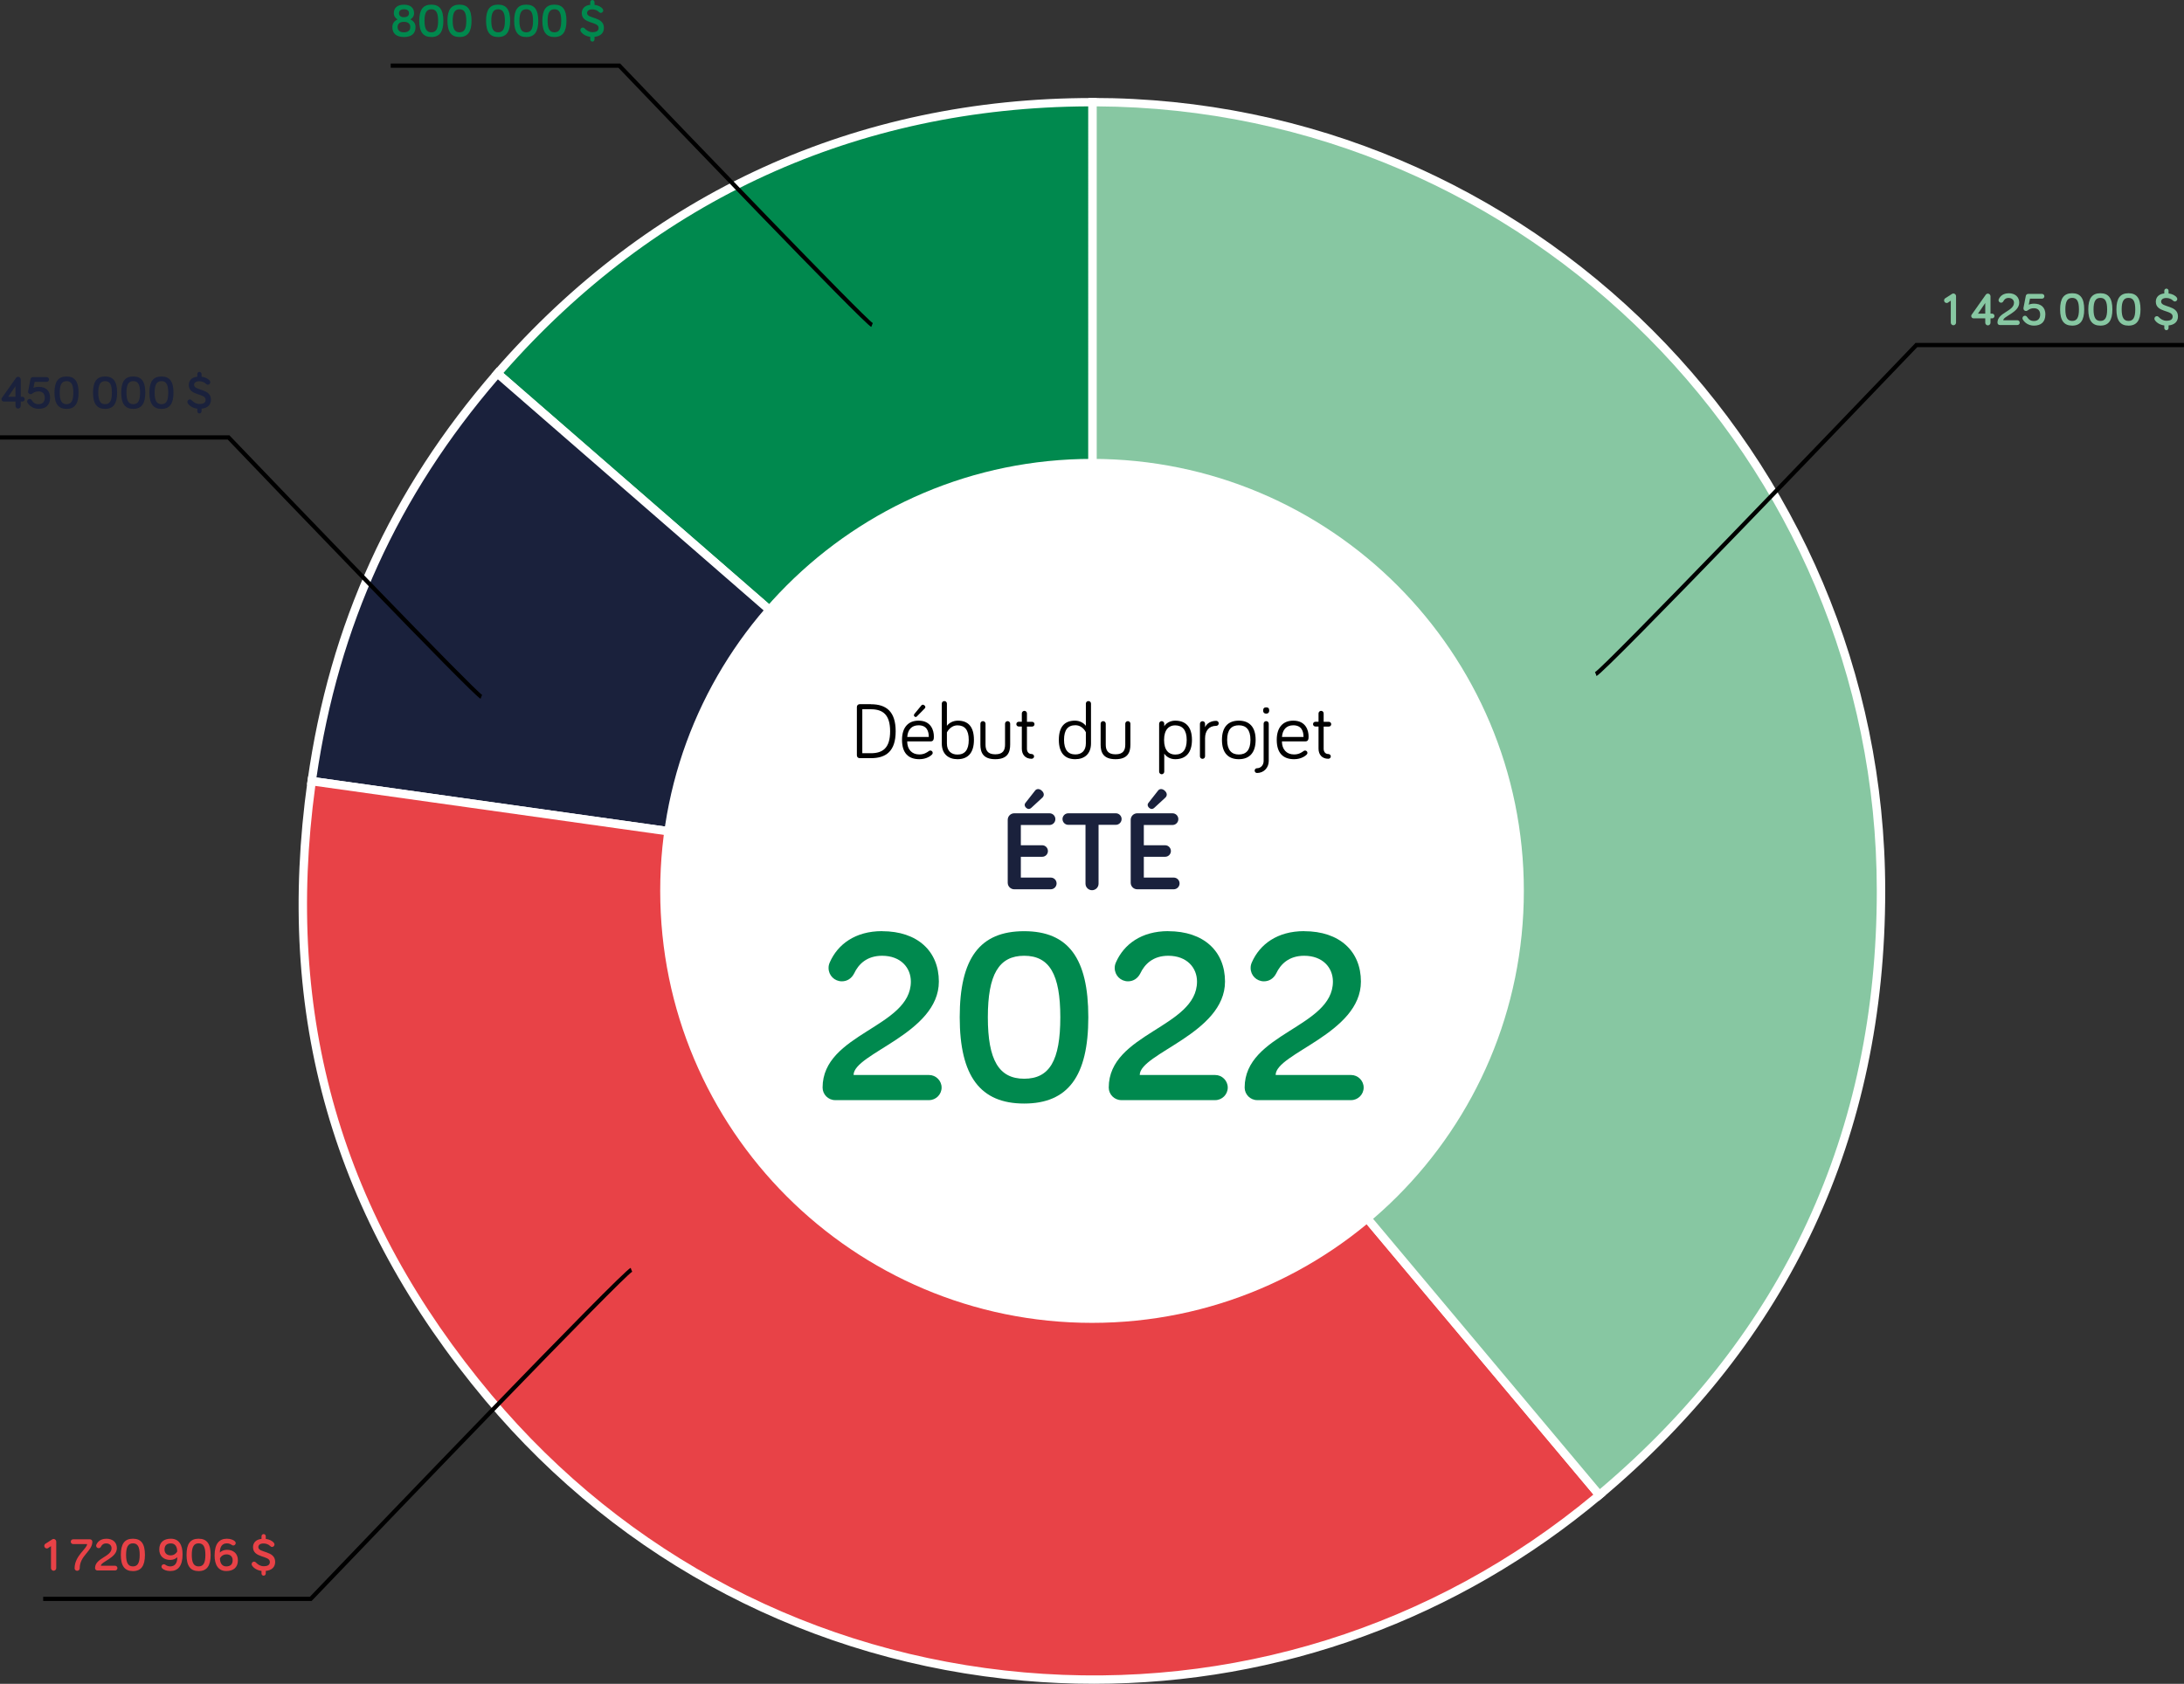 <?xml version="1.0" encoding="UTF-8"?><svg id="Calque_2" xmlns="http://www.w3.org/2000/svg" viewBox="0 0 358.03 276.08"><rect x="0" y="0" width="358.03" height="276.08" fill="#333333" stroke="none"/><defs><style>.cls-1{fill:#00894e;}.cls-2{fill:#fff;}.cls-3{fill:#e84247;}.cls-4{fill:#1a213c;}.cls-5{fill:#87c7a2;}</style></defs><g id="Calque_1-2"><path class="cls-1" d="M179.1,146.07L81.55,61.23c25.43-29.27,58.79-44.48,97.55-44.48V146.07Z"/><path class="cls-2" d="M179.79,147.58L80.58,61.3l.45-.52c25.42-29.25,59.33-44.71,98.07-44.71h.69V147.58ZM82.52,61.16l95.89,83.4V17.44c-37.82,.18-70.95,15.29-95.89,43.72Z"/><path class="cls-4" d="M179.1,146.07l-128-18c3.58-25.46,13.59-47.44,30.45-66.84l97.55,84.84Z"/><path class="cls-2" d="M181.3,147.07l-130.98-18.42,.1-.68c3.6-25.66,13.62-47.64,30.61-67.2l.45-.52,99.82,86.81ZM51.88,127.48l125.02,17.58L81.62,62.2c-16.39,19.04-26.12,40.42-29.74,65.29Z"/><path class="cls-3" d="M179.1,146.07l83.08,99.06c-54.68,45.91-136.21,38.77-182.1-15.94-24.73-29.49-34.34-63-28.98-101.12l128,18Z"/><path class="cls-2" d="M179.33,276.08c-3.83,0-7.68-.17-11.55-.51-34.58-3.03-65.91-19.34-88.22-45.94-25.02-29.84-34.55-63.09-29.14-101.66l.1-.68,128.94,18.13,.17,.2,83.52,99.59-.53,.44c-23.62,19.83-52.83,30.43-83.3,30.43ZM51.69,128.85c-5.15,37.87,4.31,70.56,28.92,99.9,22.07,26.32,53.07,42.46,87.28,45.46,33.99,2.97,67.1-7.38,93.32-29.16l-82.47-98.33-127.05-17.86Z"/><path class="cls-5" d="M179.1,146.07V16.75c71.39,0,129.26,57.9,129.26,129.32,0,39.78-15.71,73.49-46.17,99.06l-83.08-99.06Z"/><path class="cls-2" d="M262.1,246.1l-.44-.53-83.24-99.25V16.06h.69c71.65,0,129.94,58.32,129.94,130,0,40.23-15.62,73.73-46.42,99.59l-.53,.44Zm-82.31-100.28l82.48,98.34c30.13-25.52,45.4-58.52,45.4-98.09,0-70.7-57.3-128.25-127.88-128.63V145.82Z"/><g><path class="cls-1" d="M64.32,4.44c0-.53,.25-.98,.85-1.26-.32-.17-.61-.54-.61-1.01,0-.91,.61-1.4,1.66-1.4s1.66,.49,1.66,1.4c0,.48-.29,.84-.61,1.01,.6,.29,.85,.73,.85,1.26,0,1.08-.69,1.63-1.9,1.63s-1.9-.55-1.9-1.63Zm.86,0c0,.58,.42,.86,1.04,.86s1.04-.29,1.04-.86-.39-.86-1.04-.86-1.04,.29-1.04,.86Zm.23-2.28c0,.44,.32,.66,.82,.66s.82-.22,.82-.66c0-.42-.3-.64-.82-.64s-.82,.23-.82,.64Z"/><path class="cls-1" d="M72.68,3.41c0,1.82-.63,2.66-1.97,2.66s-1.98-.84-1.98-2.66,.62-2.65,1.98-2.65,1.97,.84,1.97,2.65Zm-.86,0c0-1.32-.33-1.89-1.11-1.89s-1.12,.58-1.12,1.89,.34,1.89,1.12,1.89,1.11-.56,1.11-1.89Z"/><path class="cls-1" d="M77.3,3.41c0,1.82-.63,2.66-1.97,2.66s-1.98-.84-1.98-2.66,.62-2.65,1.98-2.65,1.97,.84,1.97,2.65Zm-.86,0c0-1.32-.33-1.89-1.11-1.89s-1.12,.58-1.12,1.89,.34,1.89,1.12,1.89,1.11-.56,1.11-1.89Z"/><path class="cls-1" d="M83.63,3.41c0,1.82-.63,2.66-1.97,2.66s-1.98-.84-1.98-2.66,.62-2.65,1.98-2.65,1.97,.84,1.97,2.65Zm-.86,0c0-1.32-.33-1.89-1.11-1.89s-1.12,.58-1.12,1.89,.34,1.89,1.12,1.89,1.11-.56,1.11-1.89Z"/><path class="cls-1" d="M88.24,3.41c0,1.82-.63,2.66-1.97,2.66s-1.98-.84-1.98-2.66,.62-2.65,1.98-2.65,1.97,.84,1.97,2.65Zm-.86,0c0-1.32-.33-1.89-1.11-1.89s-1.12,.58-1.12,1.89,.34,1.89,1.12,1.89,1.11-.56,1.11-1.89Z"/><path class="cls-1" d="M92.86,3.41c0,1.82-.63,2.66-1.97,2.66s-1.98-.84-1.98-2.66,.62-2.65,1.98-2.65,1.97,.84,1.97,2.65Zm-.86,0c0-1.32-.33-1.89-1.11-1.89s-1.12,.58-1.12,1.89,.34,1.89,1.12,1.89,1.11-.56,1.11-1.89Z"/><path class="cls-1" d="M97.45,.79c.6,.08,1.1,.32,1.36,.68,.04,.07,.08,.15,.08,.24,0,.22-.18,.4-.41,.4-.11,0-.21-.06-.32-.17-.23-.23-.63-.4-1.06-.4-.63,0-.86,.29-.86,.6,0,.99,2.76,.53,2.76,2.42,0,.83-.53,1.38-1.54,1.48v.42c0,.2-.16,.36-.35,.36s-.35-.16-.35-.36v-.42c-.73-.09-1.31-.48-1.56-.9-.04-.06-.06-.14-.06-.21,0-.23,.18-.41,.4-.41,.17,0,.26,.09,.33,.17,.32,.32,.72,.58,1.24,.58,.69,0,1.02-.23,1.02-.7,0-1.1-2.76-.6-2.76-2.42,0-.67,.42-1.26,1.39-1.36V.36c0-.2,.16-.36,.35-.36s.35,.16,.35,.36v.44Z"/></g><path d="M142.84,53.61c-1.1-.37-34.48-35.21-41.46-42.5h-37.33v-.69h37.62l.1,.11c11.05,11.54,40,41.68,41.31,42.44l-.25,.64Z"/><g><path class="cls-4" d="M3.66,65.06c.21,0,.39,.17,.39,.39s-.17,.39-.39,.39h-.26v.72c0,.23-.2,.43-.43,.43s-.43-.2-.43-.43v-.72H.62c-.21,0-.38-.17-.38-.39,0-.08,.02-.14,.07-.21l2.3-3.26c.08-.11,.2-.2,.36-.2,.23,0,.43,.2,.43,.43v2.85h.26Zm-1.13,0v-1.74l-1.19,1.74h1.19Z"/><path class="cls-4" d="M8.21,65.22c0,1.26-.76,1.81-1.87,1.81-.94,0-1.57-.54-1.84-1.02-.04-.07-.05-.13-.05-.2,0-.22,.18-.4,.4-.4,.13,0,.25,.05,.35,.21,.29,.44,.59,.65,1.13,.65,.59,0,1.01-.34,1.01-1.05s-.42-1.04-1.01-1.04c-.45,0-.69,.11-.96,.3-.1,.07-.2,.15-.36,.15-.22,0-.41-.18-.41-.4,0-.05,0-.09,.02-.13l.38-1.96c.03-.14,.17-.31,.38-.31h2.27c.21,0,.39,.17,.39,.39s-.17,.39-.39,.39h-1.97l-.2,.99c.17-.08,.48-.17,.86-.17,1.11,0,1.87,.55,1.87,1.8Z"/><path class="cls-4" d="M12.88,64.38c0,1.82-.63,2.66-1.97,2.66s-1.98-.84-1.98-2.66,.62-2.65,1.98-2.65,1.97,.84,1.97,2.65Zm-.86,0c0-1.32-.33-1.89-1.11-1.89s-1.12,.58-1.12,1.89,.34,1.89,1.12,1.89,1.11-.56,1.11-1.89Z"/><path class="cls-4" d="M19.2,64.38c0,1.82-.63,2.66-1.97,2.66s-1.98-.84-1.98-2.66,.62-2.65,1.98-2.65,1.97,.84,1.97,2.65Zm-.86,0c0-1.32-.33-1.89-1.11-1.89s-1.12,.58-1.12,1.89,.34,1.89,1.12,1.89,1.11-.56,1.11-1.89Z"/><path class="cls-4" d="M23.82,64.38c0,1.82-.63,2.66-1.97,2.66s-1.98-.84-1.98-2.66,.62-2.65,1.98-2.65,1.97,.84,1.97,2.65Zm-.86,0c0-1.32-.33-1.89-1.11-1.89s-1.12,.58-1.12,1.89,.34,1.89,1.12,1.89,1.11-.56,1.11-1.89Z"/><path class="cls-4" d="M28.44,64.38c0,1.82-.63,2.66-1.97,2.66s-1.98-.84-1.98-2.66,.62-2.65,1.98-2.65,1.97,.84,1.97,2.65Zm-.86,0c0-1.32-.33-1.89-1.11-1.89s-1.12,.58-1.12,1.89,.34,1.89,1.12,1.89,1.11-.56,1.11-1.89Z"/><path class="cls-4" d="M33.03,61.76c.6,.08,1.1,.32,1.36,.68,.05,.07,.08,.15,.08,.24,0,.22-.18,.4-.41,.4-.11,0-.21-.06-.32-.17-.23-.23-.63-.4-1.06-.4-.63,0-.86,.29-.86,.6,0,.99,2.76,.53,2.76,2.42,0,.83-.53,1.38-1.54,1.48v.42c0,.2-.16,.36-.35,.36s-.35-.16-.35-.36v-.42c-.73-.09-1.31-.48-1.56-.9-.04-.06-.06-.14-.06-.21,0-.23,.18-.41,.4-.41,.17,0,.26,.09,.33,.17,.32,.32,.72,.58,1.24,.58,.69,0,1.02-.23,1.02-.7,0-1.11-2.76-.6-2.76-2.42,0-.67,.42-1.26,1.39-1.36v-.43c0-.2,.16-.36,.35-.36s.35,.16,.35,.36v.44Z"/></g><path d="M78.78,114.57c-1.1-.37-34.48-35.21-41.45-42.5H0v-.69H37.62l.1,.11c11.05,11.54,40,41.67,41.31,42.44l-.25,.64Z"/><g><path class="cls-3" d="M7.93,253.81c-.07,.05-.15,.08-.25,.08-.23,0-.42-.19-.42-.42,0-.15,.08-.28,.18-.35l1.09-.7c.08-.05,.15-.09,.26-.09,.23,0,.43,.2,.43,.43v4.35c0,.24-.2,.43-.43,.43s-.43-.2-.43-.43v-3.6l-.44,.29Z"/><path class="cls-3" d="M14.28,253.17h-2.29c-.21,0-.39-.17-.39-.39s.17-.39,.39-.39h2.76c.21,0,.39,.17,.39,.39,0,1.58-2.07,2.26-2.07,4.36,0,.24-.19,.41-.42,.41s-.42-.17-.42-.41c0-2.06,2.05-3.22,2.05-3.97Z"/><path class="cls-3" d="M17.42,252.29c1.1,0,1.74,.62,1.74,1.55,0,1.6-2.62,2.21-2.62,2.88h2.32c.21,0,.39,.17,.39,.39s-.17,.39-.39,.39h-2.89c-.21,0-.39-.17-.39-.39,0-1.67,2.71-1.85,2.71-3.26,0-.42-.31-.79-.88-.79-.47,0-.73,.26-.86,.54-.08,.16-.22,.24-.38,.24-.23,0-.41-.18-.41-.41,0-.06,0-.11,.04-.17,.24-.55,.78-.96,1.61-.96Z"/><path class="cls-3" d="M23.76,254.94c0,1.82-.63,2.66-1.97,2.66s-1.98-.84-1.98-2.66,.62-2.65,1.98-2.65,1.97,.84,1.97,2.65Zm-.86,0c0-1.32-.33-1.89-1.11-1.89s-1.12,.58-1.12,1.89,.34,1.89,1.12,1.89,1.11-.56,1.11-1.89Z"/><path class="cls-3" d="M26.11,254.06c0-1.24,.8-1.77,1.91-1.77,1.34,0,1.91,1.06,1.91,2.54,0,1.95-.75,2.76-2.02,2.76-.64,0-1.1-.22-1.31-.43-.11-.11-.13-.2-.13-.29,0-.21,.18-.39,.39-.39,.06,0,.13,0,.24,.08,.21,.14,.44,.27,.81,.27,.76,0,1.16-.54,1.16-1.51-.24,.25-.67,.45-1.16,.45-1.06,0-1.8-.61-1.8-1.73Zm.86,0c0,.65,.45,.96,1,.96,.51,0,.87-.26,1.08-.63,0-.83-.37-1.33-1.03-1.33-.61,0-1.05,.27-1.05,1.01Z"/><path class="cls-3" d="M34.53,254.94c0,1.82-.63,2.66-1.97,2.66s-1.98-.84-1.98-2.66,.62-2.65,1.98-2.65,1.97,.84,1.97,2.65Zm-.86,0c0-1.32-.33-1.89-1.11-1.89s-1.12,.58-1.12,1.89,.34,1.89,1.12,1.89,1.11-.56,1.11-1.89Z"/><path class="cls-3" d="M39,255.82c0,1.24-.8,1.77-1.91,1.77-1.34,0-1.91-1.06-1.91-2.54,0-1.95,.76-2.76,2.02-2.76,.64,0,1.1,.22,1.31,.43,.11,.11,.13,.2,.13,.29,0,.21-.18,.39-.39,.39-.06,0-.13,0-.24-.08-.21-.14-.44-.27-.81-.27-.76,0-1.16,.54-1.16,1.51,.24-.25,.66-.45,1.16-.45,1.06,0,1.8,.61,1.8,1.73Zm-.86,0c0-.65-.45-.96-1-.96-.51,0-.87,.26-1.08,.64,0,.83,.37,1.33,1.03,1.33,.61,0,1.05-.27,1.05-1.01Z"/><path class="cls-3" d="M43.56,252.32c.6,.08,1.1,.32,1.36,.68,.05,.07,.08,.15,.08,.24,0,.22-.18,.4-.41,.4-.11,0-.21-.06-.32-.17-.23-.23-.63-.4-1.06-.4-.63,0-.86,.29-.86,.6,0,.99,2.76,.53,2.76,2.42,0,.83-.53,1.38-1.54,1.48v.42c0,.2-.16,.36-.35,.36s-.35-.16-.35-.36v-.42c-.73-.09-1.31-.48-1.56-.9-.04-.06-.06-.14-.06-.21,0-.23,.18-.41,.4-.41,.17,0,.26,.09,.33,.17,.32,.32,.72,.58,1.24,.58,.69,0,1.02-.23,1.02-.7,0-1.1-2.76-.6-2.76-2.42,0-.67,.42-1.26,1.39-1.36v-.43c0-.2,.16-.36,.35-.36s.35,.16,.35,.36v.44Z"/></g><path d="M51.1,262.5H7.08v-.69H50.8c8.79-9.18,51.21-53.47,52.59-53.93l.22,.65-.11-.33,.14,.31c-1.56,.87-38.38,39.18-52.44,53.87l-.1,.11Z"/><g><path class="cls-5" d="M319.37,49.6c-.07,.05-.15,.08-.25,.08-.23,0-.42-.19-.42-.42,0-.15,.08-.28,.18-.35l1.09-.7c.08-.05,.15-.09,.26-.09,.23,0,.43,.2,.43,.43v4.35c0,.23-.2,.43-.43,.43s-.43-.2-.43-.43v-3.6l-.44,.3Z"/><path class="cls-5" d="M326.57,51.42c.21,0,.39,.17,.39,.39s-.17,.39-.39,.39h-.26v.72c0,.23-.2,.43-.43,.43s-.43-.2-.43-.43v-.72h-1.92c-.21,0-.38-.17-.38-.39,0-.08,.02-.14,.07-.21l2.3-3.26c.08-.11,.2-.2,.36-.2,.23,0,.43,.2,.43,.43v2.85h.26Zm-1.12,0v-1.74l-1.19,1.74h1.19Z"/><path class="cls-5" d="M329.27,48.08c1.1,0,1.75,.62,1.75,1.55,0,1.6-2.62,2.21-2.62,2.88h2.32c.21,0,.38,.17,.38,.39s-.17,.39-.38,.39h-2.89c-.21,0-.38-.17-.38-.39,0-1.67,2.71-1.85,2.71-3.26,0-.42-.31-.79-.88-.79-.47,0-.72,.26-.86,.54-.08,.16-.22,.24-.38,.24-.23,0-.41-.18-.41-.41,0-.06,0-.11,.04-.17,.24-.55,.78-.96,1.61-.96Z"/><path class="cls-5" d="M335.3,51.58c0,1.26-.76,1.81-1.87,1.81-.94,0-1.57-.54-1.83-1.02-.04-.07-.05-.13-.05-.2,0-.22,.18-.4,.4-.4,.13,0,.25,.05,.36,.21,.29,.44,.59,.65,1.13,.65,.59,0,1.01-.34,1.01-1.05s-.42-1.04-1.01-1.04c-.45,0-.69,.11-.96,.3-.1,.07-.2,.15-.36,.15-.22,0-.41-.18-.41-.4,0-.05,0-.09,.01-.13l.38-1.96c.03-.14,.17-.31,.38-.31h2.27c.21,0,.39,.17,.39,.39s-.17,.39-.39,.39h-1.97l-.2,.99c.17-.08,.48-.17,.86-.17,1.11,0,1.87,.55,1.87,1.8Z"/><path class="cls-5" d="M341.67,50.73c0,1.82-.63,2.66-1.97,2.66s-1.98-.84-1.98-2.66,.62-2.65,1.98-2.65,1.97,.84,1.97,2.65Zm-.86,0c0-1.32-.33-1.89-1.11-1.89s-1.12,.58-1.12,1.89,.34,1.89,1.12,1.89,1.11-.56,1.11-1.89Z"/><path class="cls-5" d="M346.29,50.73c0,1.82-.63,2.66-1.97,2.66s-1.98-.84-1.98-2.66,.62-2.65,1.98-2.65,1.97,.84,1.97,2.65Zm-.86,0c0-1.32-.33-1.89-1.11-1.89s-1.12,.58-1.12,1.89,.34,1.89,1.12,1.89,1.11-.56,1.11-1.89Z"/><path class="cls-5" d="M350.9,50.73c0,1.82-.63,2.66-1.97,2.66s-1.98-.84-1.98-2.66,.62-2.65,1.98-2.65,1.97,.84,1.97,2.65Zm-.86,0c0-1.32-.33-1.89-1.11-1.89s-1.12,.58-1.12,1.89,.34,1.89,1.12,1.89,1.11-.56,1.11-1.89Z"/><path class="cls-5" d="M355.49,48.11c.6,.08,1.1,.32,1.36,.68,.04,.07,.08,.15,.08,.24,0,.22-.18,.4-.41,.4-.11,0-.21-.06-.32-.17-.23-.23-.63-.4-1.06-.4-.63,0-.86,.29-.86,.6,0,.99,2.76,.53,2.76,2.42,0,.83-.53,1.38-1.54,1.48v.42c0,.2-.16,.36-.35,.36s-.35-.16-.35-.36v-.42c-.73-.09-1.31-.48-1.56-.9-.04-.06-.06-.14-.06-.21,0-.23,.18-.41,.4-.41,.17,0,.26,.09,.33,.17,.32,.32,.72,.58,1.24,.58,.69,0,1.02-.23,1.02-.7,0-1.11-2.76-.6-2.76-2.42,0-.67,.42-1.26,1.39-1.36v-.43c0-.2,.16-.36,.35-.36s.35,.16,.35,.36v.44Z"/></g><path d="M261.72,110.84l-.22-.65,.11,.33-.14-.31c1.56-.87,38.38-39.18,52.44-53.87l.1-.11h44.01v.69h-43.72c-8.79,9.18-51.21,53.47-52.59,53.93Z"/><path class="cls-2" d="M249.81,146.07c0,39.12-31.7,70.83-70.79,70.83s-70.79-31.71-70.79-70.83,31.7-70.83,70.79-70.83,70.79,31.71,70.79,70.83"/><g><path d="M142.77,115.47c2.51,0,4.06,1.18,4.06,4.43s-1.55,4.41-4.06,4.41h-1.85c-.25,0-.45-.2-.45-.45v-7.95c0-.25,.2-.45,.45-.45h1.85Zm-1.41,8.03h1.41c1.96,0,3.15-.87,3.15-3.6s-1.2-3.61-3.15-3.61h-1.41v7.21Z"/><path d="M150.58,118.16c2.1,0,2.51,1.67,2.51,2.56,0,.38,0,.84-.53,.84h-3.84c0,1.3,.75,2.14,1.98,2.14,.76,0,1.21-.29,1.58-.56,.08-.05,.13-.08,.24-.08,.21,0,.38,.17,.38,.38,0,.14-.07,.22-.14,.3-.2,.2-.88,.74-2.05,.74-1.75,0-2.84-.96-2.84-3.17,0-2.02,1-3.15,2.71-3.15Zm0,.76c-1.14,0-1.77,.74-1.85,1.91h3.53c0-.95-.33-1.91-1.68-1.91Zm-.7-1.84l1.17-1.42c.1-.13,.29-.18,.5,0,.2,.18,.18,.35,.04,.5l-1.27,1.29c-.12,.12-.24,.16-.39,.03-.16-.13-.13-.28-.04-.39Z"/><path d="M159.66,121.31c0,2.15-1,3.17-2.69,3.17-1.5,0-2.58-.85-2.58-2.59v-6.52c0-.24,.18-.42,.42-.42s.42,.18,.42,.42v3.64c.3-.42,.95-.85,1.79-.85,1.7,0,2.64,1,2.64,3.15Zm-4.43,.58c0,1.25,.72,1.83,1.73,1.83,1.21,0,1.85-.76,1.85-2.4s-.66-2.39-1.85-2.39-1.73,1.16-1.73,1.16v1.81Z"/><path d="M161.56,118.66v3.43c0,.85,.28,1.59,1.6,1.59s1.6-.74,1.6-1.59v-3.43c0-.24,.2-.42,.43-.42,.22,0,.41,.18,.41,.42v3.43c0,1.25-.41,2.39-2.44,2.39s-2.44-1.14-2.44-2.39v-3.43c0-.24,.18-.42,.42-.42,.22,0,.42,.18,.42,.42Z"/><path d="M167.51,116.97c0-.22,.2-.42,.42-.42,.24,0,.42,.2,.42,.42v1.38h.85c.22,0,.39,.17,.39,.39s-.17,.39-.39,.39h-.85v3.63c0,.56,.32,.87,.76,.87,.22,0,.41,.17,.41,.39s-.18,.39-.41,.39c-1.04,0-1.6-.7-1.6-1.66v-3.63h-.51c-.22,0-.39-.17-.39-.39s.17-.39,.39-.39h.51v-1.38Z"/><path d="M178.01,119.01v-3.64c0-.24,.18-.42,.42-.42s.42,.18,.42,.42v6.52c0,1.73-1.08,2.59-2.58,2.59-1.7,0-2.69-1.01-2.69-3.17s.95-3.15,2.64-3.15c.84,0,1.48,.43,1.79,.85Zm0,1.06s-.5-1.16-1.73-1.16-1.85,.78-1.85,2.39,.64,2.4,1.85,2.4c1.01,0,1.73-.58,1.73-1.83v-1.81Z"/><path d="M181.27,118.66v3.43c0,.85,.28,1.59,1.6,1.59s1.6-.74,1.6-1.59v-3.43c0-.24,.2-.42,.43-.42,.22,0,.41,.18,.41,.42v3.43c0,1.25-.41,2.39-2.44,2.39s-2.44-1.14-2.44-2.39v-3.43c0-.24,.18-.42,.42-.42,.22,0,.42,.18,.42,.42Z"/><path d="M190.86,118.66v.42c.25-.45,.91-.92,1.79-.92,1.71,0,2.75,1,2.75,3.15s-1.04,3.17-2.75,3.17c-.88,0-1.51-.47-1.79-.92v2.97c0,.22-.2,.42-.42,.42s-.42-.2-.42-.42v-7.87c0-.24,.2-.42,.42-.42s.42,.18,.42,.42Zm1.79,5.06c1.21,0,1.89-.76,1.89-2.4s-.71-2.39-1.92-2.39c-.97,0-1.79,.68-1.79,2.39s.79,2.4,1.81,2.4Z"/><path d="M197.55,119.24c.26-.6,.92-1.05,1.83-1.05,.22,0,.41,.18,.41,.41s-.18,.41-.41,.41c-1.21,0-1.83,.84-1.83,2.05v2.94c0,.24-.18,.42-.42,.42s-.42-.18-.42-.42v-5.33c0-.24,.18-.42,.42-.42s.42,.18,.42,.42v.58Z"/><path d="M205.84,121.31c0,2.15-1.05,3.17-2.76,3.17s-2.76-1.01-2.76-3.17,1.06-3.15,2.76-3.15,2.76,1,2.76,3.15Zm-.85,0c0-1.66-.7-2.39-1.91-2.39s-1.91,.74-1.91,2.39,.7,2.4,1.91,2.4,1.91-.72,1.91-2.4Z"/><path d="M207.15,118.66c0-.24,.18-.42,.42-.42s.42,.18,.42,.42v6.11c0,1.1-.8,1.97-1.92,1.97-.22,0-.39-.17-.39-.39s.17-.39,.39-.39c.63,0,1.08-.53,1.08-1.18v-6.11Zm-.08-2.15c0-.38,.18-.53,.5-.53s.5,.14,.5,.53c0,.32-.18,.5-.5,.5s-.5-.18-.5-.5Z"/><path d="M212.01,118.16c2.1,0,2.51,1.67,2.51,2.56,0,.38,0,.84-.53,.84h-3.84c0,1.3,.75,2.14,1.98,2.14,.76,0,1.21-.29,1.58-.56,.08-.05,.13-.08,.24-.08,.21,0,.38,.17,.38,.38,0,.14-.07,.22-.14,.3-.2,.2-.88,.74-2.05,.74-1.75,0-2.84-.96-2.84-3.17,0-2.02,1-3.15,2.71-3.15Zm0,.76c-1.14,0-1.77,.74-1.85,1.91h3.53c0-.95-.33-1.91-1.68-1.91Z"/><path d="M216.15,116.97c0-.22,.2-.42,.42-.42,.24,0,.42,.2,.42,.42v1.38h.85c.22,0,.39,.17,.39,.39s-.17,.39-.39,.39h-.85v3.63c0,.56,.32,.87,.76,.87,.22,0,.41,.17,.41,.39s-.18,.39-.41,.39c-1.04,0-1.6-.7-1.6-1.66v-3.63h-.51c-.22,0-.39-.17-.39-.39s.17-.39,.39-.39h.51v-1.38Z"/></g><g><path class="cls-4" d="M167.35,138.59h3.5c.52,0,.94,.43,.94,.95s-.42,.94-.94,.94h-3.5v3.41h4.9c.54,0,.96,.43,.96,.96s-.43,.96-.96,.96h-5.98c-.59,0-1.07-.48-1.07-1.07v-10.32c0-.59,.48-1.07,1.07-1.07h5.78c.54,0,.96,.43,.96,.96s-.43,.96-.96,.96h-4.7v3.32Zm.78-6.98l1.57-2c.26-.33,.74-.31,1.11,.06,.41,.39,.37,.83,.07,1.11l-1.81,1.67c-.31,.28-.61,.22-.85,0-.3-.28-.3-.61-.09-.83Z"/><path class="cls-4" d="M180.09,135.24v9.65c0,.59-.48,1.07-1.07,1.07s-1.07-.48-1.07-1.07v-9.65h-2.83c-.52,0-.94-.43-.94-.95s.43-.94,.94-.94h7.81c.52,0,.94,.43,.94,.94s-.42,.95-.94,.95h-2.83Z"/><path class="cls-4" d="M187.51,138.59h3.5c.52,0,.94,.43,.94,.95s-.43,.94-.94,.94h-3.5v3.41h4.9c.54,0,.96,.43,.96,.96s-.43,.96-.96,.96h-5.98c-.59,0-1.07-.48-1.07-1.07v-10.32c0-.59,.48-1.07,1.07-1.07h5.78c.54,0,.96,.43,.96,.96s-.43,.96-.96,.96h-4.7v3.32Zm.78-6.98l1.57-2c.26-.33,.74-.31,1.11,.06,.41,.39,.37,.83,.07,1.11l-1.81,1.67c-.31,.28-.61,.22-.85,0-.3-.28-.3-.61-.09-.83Z"/></g><g><path class="cls-1" d="M144.6,152.68c5.84,0,9.31,3.31,9.31,8.26,0,8.51-13.98,11.77-13.98,15.32h12.37c1.13,0,2.06,.93,2.06,2.06s-.93,2.06-2.06,2.06h-15.39c-1.13,0-2.06-.93-2.06-2.06,0-8.91,14.47-9.84,14.47-17.38,0-2.26-1.65-4.23-4.71-4.23-2.5,0-3.87,1.37-4.59,2.9-.44,.85-1.17,1.29-2.01,1.29-1.21,0-2.18-.97-2.18-2.18,0-.32,.04-.56,.2-.93,1.29-2.94,4.15-5.12,8.58-5.12Z"/><path class="cls-1" d="M178.41,166.79c0,9.68-3.34,14.15-10.52,14.15s-10.56-4.47-10.56-14.15,3.3-14.11,10.56-14.11,10.52,4.47,10.52,14.11Zm-4.59,0c0-7.01-1.77-10.08-5.92-10.08s-5.96,3.06-5.96,10.08,1.81,10.08,5.96,10.08,5.92-2.98,5.92-10.08Z"/><path class="cls-1" d="M191.51,152.68c5.84,0,9.31,3.31,9.31,8.26,0,8.51-13.98,11.77-13.98,15.32h12.37c1.13,0,2.06,.93,2.06,2.06s-.93,2.06-2.06,2.06h-15.39c-1.13,0-2.06-.93-2.06-2.06,0-8.91,14.47-9.84,14.47-17.38,0-2.26-1.65-4.23-4.71-4.23-2.5,0-3.87,1.37-4.59,2.9-.44,.85-1.17,1.29-2.01,1.29-1.21,0-2.18-.97-2.18-2.18,0-.32,.04-.56,.2-.93,1.29-2.94,4.15-5.12,8.58-5.12Z"/><path class="cls-1" d="M213.79,152.68c5.84,0,9.31,3.31,9.31,8.26,0,8.51-13.98,11.77-13.98,15.32h12.37c1.13,0,2.06,.93,2.06,2.06s-.93,2.06-2.06,2.06h-15.39c-1.13,0-2.06-.93-2.06-2.06,0-8.91,14.47-9.84,14.47-17.38,0-2.26-1.65-4.23-4.71-4.23-2.5,0-3.87,1.37-4.59,2.9-.44,.85-1.17,1.29-2.01,1.29-1.21,0-2.18-.97-2.18-2.18,0-.32,.04-.56,.2-.93,1.29-2.94,4.15-5.12,8.58-5.12Z"/></g></g></svg>